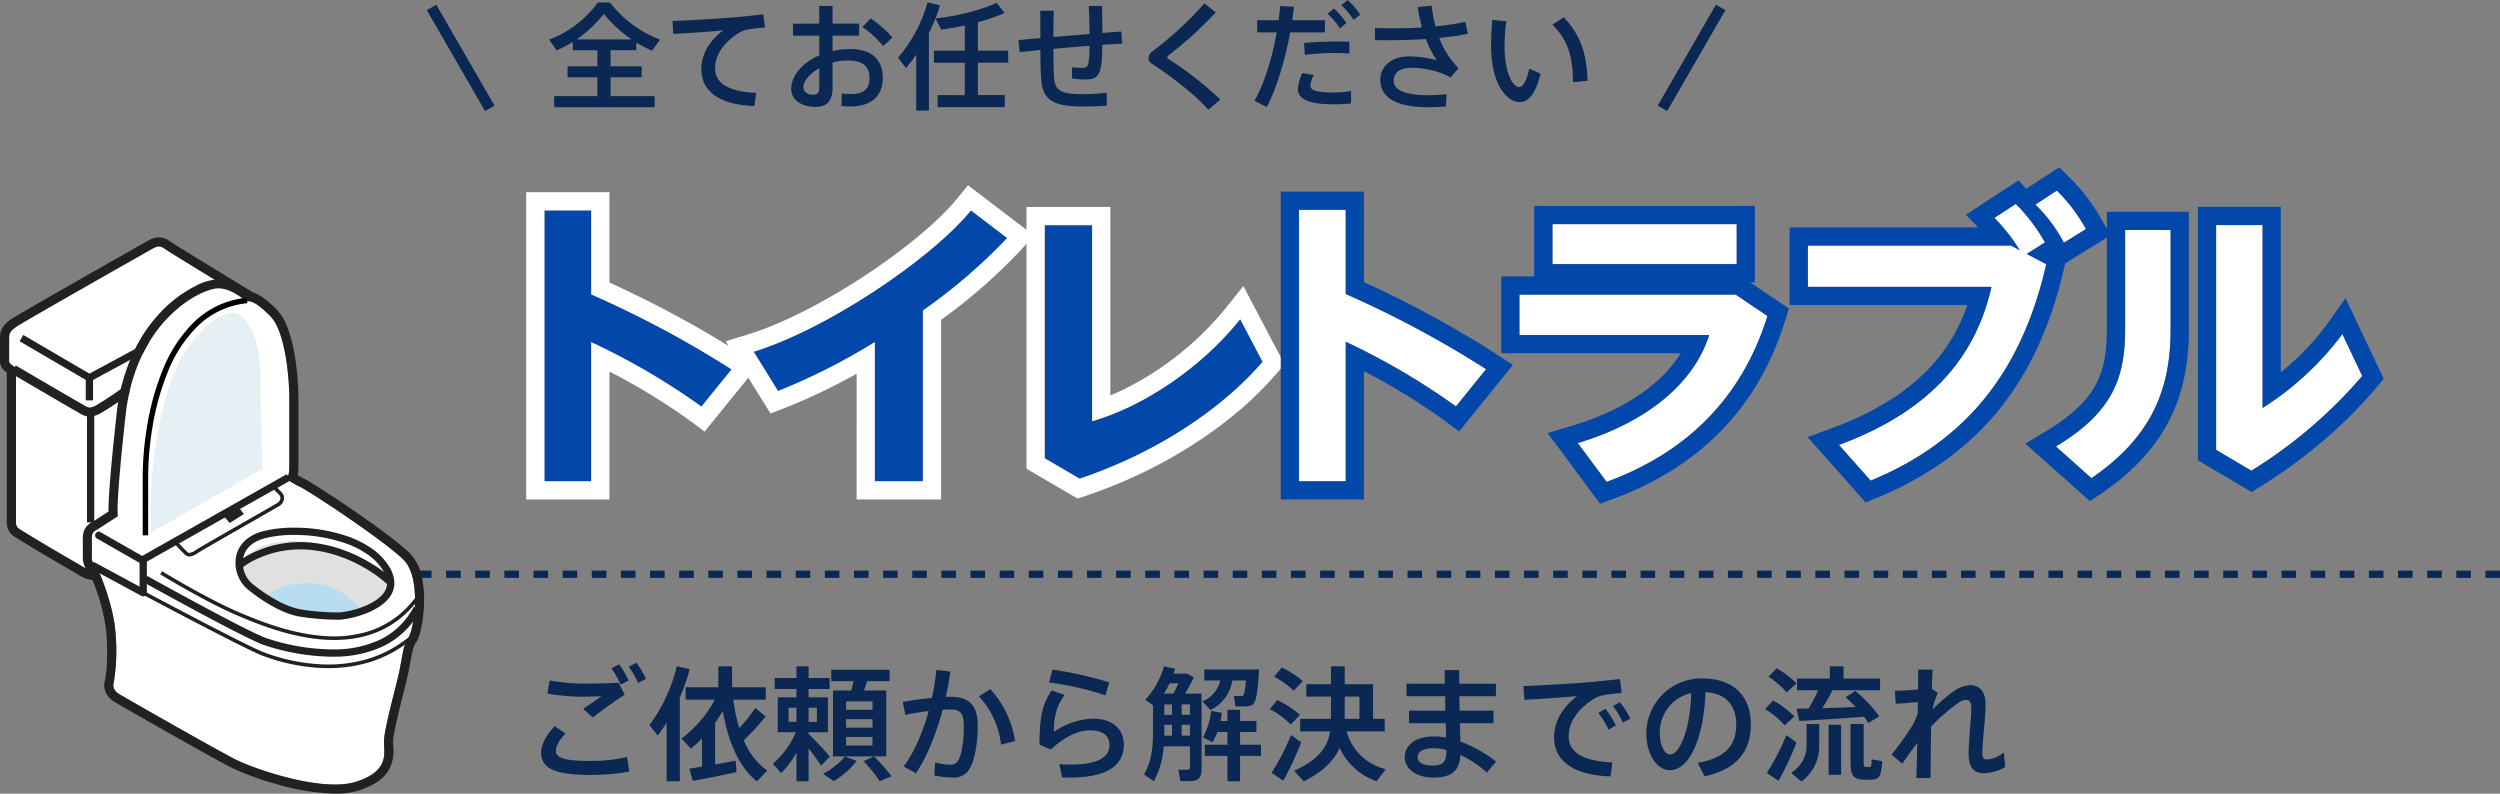 <svg xmlns="http://www.w3.org/2000/svg" width="686.5" height="217.938" viewBox="0 0 686.5 217.938"><rect x="0" y="0" width="686.5" height="217.938" fill="#808080" stroke="none"/><g transform="translate(-35.5 -365.32)"><g transform="translate(132.5 -2142)"><g transform="translate(102 728)"><path d="M-135.616-16.864a35.665,35.665,0,0,0,7.424-6.976,36.335,36.335,0,0,0,7.616,6.976ZM-141.824-1.28V1.76h27.584V-1.28h-12.1V-6.464h8.544V-9.472h-8.544v-4.416h7.072V-16a34.612,34.612,0,0,0,4.32,2.24l2.208-3.04A31.377,31.377,0,0,1-126.5-27.008h-3.328A29.41,29.41,0,0,1-143.2-16.8l2.048,2.944a30.862,30.862,0,0,0,4.448-2.3v2.272h6.752v4.416h-8.192v3.008h8.192V-1.28Zm32.48-20.64.256,3.552c4.032-.192,10.272-.64,13.632-.96-3.712,2.816-5.952,6.528-5.952,10.592,0,6.464,5.408,9.856,14.592,10.176l.448-3.616C-94.24-2.528-97.632-4.992-97.632-8.9c0-3.744,2.336-7.008,6.208-9.536a8.335,8.335,0,0,1,2.4-1.056,44.073,44.073,0,0,1,5.088-.64l-.448-3.616c-2.368.288-5.7.64-8.384.864C-95.968-22.624-104.96-22.048-109.344-21.92Zm40.32,12.96v5.184c0,1.5-.416,2.112-1.7,2.112-1.728,0-2.656-.928-2.656-2.08C-73.376-5.472-71.616-7.488-69.024-8.96Zm-7.2-12.224v3.3h7.2v5.408c-4.576,1.984-7.712,5.5-7.712,9.248,0,2.688,2.5,4.9,6.688,4.9,3.264,0,4.672-1.792,4.672-5.344V-10.5a16.068,16.068,0,0,1,4.128-.576c4.16,0,6.016,1.664,6.016,4.768,0,2.944-1.376,4.448-5.248,4.448a16.606,16.606,0,0,1-2.368-.16l-.1,3.424a22.606,22.606,0,0,0,2.4.16c6.048,0,8.96-3.1,8.96-7.84,0-4.992-2.976-7.936-8.96-7.936a21.71,21.71,0,0,0-4.832.544v-4.224h7.3v-3.3h-7.3v-4.864h-3.648v4.864Zm21.312-1.472-2.272,2.4a25.036,25.036,0,0,1,5.7,5.248l2.56-2.4A34.922,34.922,0,0,0-54.912-22.656ZM-36.544-1.568v3.3H-18.08v-3.3h-7.392v-8.9h8.32v-3.3h-8.32v-7.808a47.052,47.052,0,0,0,7.328-2.56l-2.208-2.784c-3.84,1.92-11.232,3.776-16.768,4.288a36.559,36.559,0,0,0,1.248-3.584L-39.3-27.04a39.752,39.752,0,0,1-8.1,15.2c.672.9,1.344,1.792,2.176,2.848.992-1.152,1.92-2.4,2.816-3.648V2.688h3.488V-18.624a40.278,40.278,0,0,0,1.792-4l1.6,3.072c1.984-.256,4.224-.64,6.464-1.12v6.912h-8.48v3.3h8.48v8.9ZM-14.336-16.64l.32,3.264c1.632-.16,3.552-.352,5.7-.576,0,3.456.1,6.3.224,8.1C-7.616,0-4.544,1.568,3.52,1.568c2.048,0,4.608-.1,6.4-.224V-2.24a51.445,51.445,0,0,1-6.464.416c-6.144.032-7.744-.992-8-4.448-.128-1.76-.16-4.64-.192-8,3.264-.288,6.688-.576,9.92-.832C5.12-9.44,4.768-9.056,3.264-9.056a23.632,23.632,0,0,1-2.88-.16v3.1A32.869,32.869,0,0,0,4-5.856c3.9,0,4.608-1.472,4.7-9.5,2.048-.16,3.936-.288,5.472-.352L13.92-19.04c-1.472.128-3.264.256-5.216.416,0-2.656-.032-5.376-.064-7.424H4.96c.128,2.112.224,5.024.224,7.712-3.232.256-6.688.544-9.92.8,0-2.4.032-4.9.1-7.2H-8.352c.032,2.336.032,4.928.032,7.52C-10.656-17.024-12.736-16.832-14.336-16.64ZM36.736-26.752a95.829,95.829,0,0,1-14.208,13.12,2.508,2.508,0,0,0-1.152,1.856,1.766,1.766,0,0,0,.864,1.536c5.92,3.9,12.064,8.7,15.584,12.7L41.088-.352A94.545,94.545,0,0,0,26.816-11.52a.511.511,0,0,1-.256-.448.655.655,0,0,1,.288-.48A108.9,108.9,0,0,0,39.84-24.256Zm37.6.512a19.574,19.574,0,0,1,3.36,4.032l1.824-1.44a21.076,21.076,0,0,0-3.456-4.032ZM70.56-23.9a18.578,18.578,0,0,1,3.36,4l1.792-1.44a20.762,20.762,0,0,0-3.424-4.032Zm-19.328,1.76v3.36h5.344C55.36-11.84,53.152-4.608,50.464,0l3.392,1.7c2.688-5.056,5.024-12.9,6.432-20.48h9.536v-3.36H60.832c.192-1.248.352-2.464.48-3.68l-3.776-.192c-.1,1.248-.256,2.56-.416,3.872Zm25.312,5.952c-1.12-.064-2.528-.1-4.032-.1-2.72.032-6.048.16-8.416.416l.192,3.264a61.9,61.9,0,0,1,7.9-.512c1.6,0,3.136.032,4.352.16ZM63.68-7.648A10.721,10.721,0,0,0,62.4-3.2C62.4-.16,66.272.96,72.1.96c1.6,0,3.232-.064,4.9-.224V-2.688a29.553,29.553,0,0,1-4.928.416c-3.9,0-6.24-.448-6.24-1.856a6.516,6.516,0,0,1,.96-2.912Zm19.872-9.024c1.184.032,2.528.032,3.9.032,3.168,0,6.656-.1,10.08-.32a25.019,25.019,0,0,0,3.04,5.824,29.9,29.9,0,0,0-7.808-1.056c-4.576,0-7.744,2.752-7.744,6.368,0,4.768,4.1,7.584,13.248,7.584,1.376,0,3.072-.064,4.768-.192l.192-3.392c-1.856.192-3.616.288-5.024.288-6.688,0-9.5-1.568-9.5-4,0-2.08,1.6-3.52,4.7-3.52A22.866,22.866,0,0,1,104.32-6.432l2.208-2.528a22.969,22.969,0,0,1-5.312-8.32,67.4,67.4,0,0,0,7.872-1.12l-.736-3.3a61.335,61.335,0,0,1-8.16,1.248,34.591,34.591,0,0,1-1.056-5.664l-3.84.384A48.889,48.889,0,0,0,96.48-20.16c-2.816.192-5.7.256-8.256.256-1.76,0-3.3-.032-4.672-.1ZM132.288-20.9c4.224,4.256,5.6,8.544,5.664,15.776l4-.352c-.256-7.3-1.792-12.48-6.56-17.44Zm-16.512-1.312c-.224,2.624-.32,5.088-.32,7.264,0,10.208,4.224,15.3,7.872,15.3,2.56,0,4.48-2.592,5.7-7.808l-3.1-1.376c-.608,3.008-1.664,5.056-2.752,5.056-1.92,0-4.032-4.256-4.032-11.264a60.218,60.218,0,0,1,.48-6.816Z" transform="translate(95 1807)" fill="#0a2853"/><path d="M1.5,32h-3V0h3Z" transform="translate(-80.5 1781.359) rotate(-30)" fill="#0a2853"/><path d="M-1.5,32V0h3V32Z" transform="translate(257.5 1809.071) rotate(-150)" fill="#0a2853"/></g></g><path d="M-174.862-28.56a18.352,18.352,0,0,1,2.55,4.454l2.176-1.156a25.121,25.121,0,0,0-2.618-4.454Zm-4.726.442a22.273,22.273,0,0,1,2.516,4.42l2.176-1.122a23.962,23.962,0,0,0-2.618-4.454Zm-6.868,4.148a52.332,52.332,0,0,1-10.1-.85l-.646,3.6a57.614,57.614,0,0,0,9.758.85c1.6,0,3.57-.068,5.1-.136-1.224.884-3.434,2.38-5,3.5l2.652,2.346c2.244-1.8,6.834-5.1,8.738-6.222l-1.7-3.332c-2.686.2-5.644.238-8.772.238ZM-198.9-4.93c0,4.556,4.556,6.052,13.6,6.052A62.228,62.228,0,0,0-174.692.2l-.612-4.012a43.5,43.5,0,0,1-9.724,1.088c-6.9,0-9.826-.646-9.826-2.788,0-1.292.986-3.026,2.652-4.726l-2.992-2.04c-2.414,2.516-3.706,5.168-3.706,7.31Zm38.08-15.232a54.4,54.4,0,0,0,2.72-7.786l-3.536-.782a44.985,44.985,0,0,1-7.514,16.15l2.244,2.89a41.5,41.5,0,0,0,2.448-3.57V2.856h3.638ZM-158.2-.612l.918,3.366c3.128-.544,8.5-1.632,12.036-2.414-.068-1.19-.17-2.176-.272-3.162-1.6.34-3.6.714-5.61,1.054V-13.192c.748-1.054,1.462-2.176,2.108-3.3,1.564,9.078,4.658,15.572,9.35,19.38l2.856-2.958a19.175,19.175,0,0,1-6.46-8.33,65.993,65.993,0,0,0,6.018-6.528l-2.822-2.346a43.408,43.408,0,0,1-4.42,5.542,47.158,47.158,0,0,1-1.632-7.82h8.908v-3.4h-9.248V-28.7h-3.774v5.746h-8.976v3.4h8.024a32.057,32.057,0,0,1-9.146,10.642l2.55,2.822a33.017,33.017,0,0,0,3.06-2.822v7.752C-156.06-.952-157.284-.748-158.2-.612Zm43.044-18.462h7.242v2.312h-7.242Zm0,4.862h7.242v2.346h-7.242Zm0,4.9h7.242V-6.97h-7.242Zm4.794,6.63a40.107,40.107,0,0,1,4.42,5.508L-102.68,1.5a46.834,46.834,0,0,0-4.828-5.474h3.366V-22.066h-6.12c.34-.884.612-1.768.884-2.584h6.154v-3.128h-16.014v3.128h6.12c-.17.816-.408,1.7-.646,2.584h-5V-3.978h11.254Zm-15.1-10.778V-17.34h2.278v3.876Zm-5.508-3.876h2.176v3.876h-2.176Zm5.542,7.208h-.034v-.476h5.3V-20.2h-5.3v-2.278h5.78V-25.5h-5.78v-3.2h-3.332v3.2h-5.984v3.026h5.984V-20.2h-5.134v9.588h4.964a22.924,22.924,0,0,1-6.324,8.636l2.278,2.618a25.982,25.982,0,0,0,4.216-5.61v7.82h3.332V-6.188c1.36,1.734,2.618,3.5,3.434,4.76l2.38-2.516C-120.972-5.542-123.318-8.024-125.426-10.132Zm9.962,6.188a21.8,21.8,0,0,1-6.018,4.76l2.958,2.006a23.489,23.489,0,0,0,6.29-5.576Zm39.916-18.5-3.162,1.972a22.965,22.965,0,0,1,6.086,13.26l3.842-.986A26.748,26.748,0,0,0-75.548-22.44Zm-24.038,3.5.68,3.57a64.929,64.929,0,0,1,6.426-1.054C-94.146-10.4-96.526-5-99.382-1.19l3.4,1.836C-92.99-3.74-90.474-10-88.638-16.8c.714-.034,1.394-.068,2.04-.068,2.788,0,3.774,1.02,3.774,4.522,0,4.624-.646,8.194-1.7,9.69a2.208,2.208,0,0,1-2.21.952,13.121,13.121,0,0,1-3.978-.646l-.238,3.6a23.416,23.416,0,0,0,5,.578,4.834,4.834,0,0,0,4.76-2.55c1.258-2.108,2.176-6.46,2.176-11.8s-2.278-7.82-7.378-7.82c-.408,0-.884,0-1.394.034.51-2.312.952-4.624,1.258-6.97l-3.842-.442A72.3,72.3,0,0,1-91.6-20.026C-94.248-19.788-97.172-19.38-99.586-18.938Zm55.658-1.8,1.02-3.57a106.486,106.486,0,0,0-15.572-3.5l-.952,3.536A82.764,82.764,0,0,1-43.928-20.74Zm-11.22-.136-3.57-1.19c-2.584,3.808-3.332,7.31-3.332,14.858l3.094,1.36c3.706-3.434,7.412-5.27,10.744-5.27,3.706,0,5.372,1.5,5.372,4.012,0,3.23-2.924,5.372-10.574,5.372-.816,0-2.176-.034-3.2-.1l.782,3.638c.646.034,1.462.034,2.006.034C-43.282,1.836-38.9-1.6-38.9-7.208c0-4.386-3.23-7.14-8.534-7.14A20.13,20.13,0,0,0-58.106-10.71C-58.106-14.654-57.494-17.646-55.148-20.876Zm46.07-3.944h3.706c-.2,2.72-.476,3.978-.816,4.182a.771.771,0,0,1-.442.1c-.442,0-1.462,0-2.04-.068l.408,2.89c.714.034,2.04.034,2.618.034a4.887,4.887,0,0,0,1.972-.408c1.122-.612,1.564-3.5,1.9-9.758H-16.8v3.026h4.386a7.871,7.871,0,0,1-4.93,5.712l2.244,2.414A11.052,11.052,0,0,0-9.078-24.82Zm-18.8,3.6c.578-.918,1.088-1.87,1.564-2.822H-23.9A31.126,31.126,0,0,1-25.3-21.216H-27.88Zm4.862,5.848v-2.89h2.278v2.89Zm-4.76,0v-2.89h2.108v2.89Zm7.038,8.636v5.678c0,.476-.136.714-.68.748A21.7,21.7,0,0,1-23.936-.34l.578,3.128a20.792,20.792,0,0,0,3.672-.068c1.6-.306,2.142-1.292,2.142-3.128V-21.216h-4.522c.884-1.53,1.734-3.094,2.38-4.42l-1.8-1.054h-3.774c.17-.442.306-.918.442-1.36l-3.06-.646a22.384,22.384,0,0,1-5.134,9.18l2.142,1.5v7.208c0,4.42-.476,8.364-2.482,11.8,1.02.714,1.836,1.292,2.686,1.87a23,23,0,0,0,2.72-9.588Zm-2.278-2.924v-2.992h2.278v2.992Zm-4.76,0v-2.992h2.108v2.992ZM-16.66-7.174v3.06h6.222v6.97H-6.97v-6.97h5.746v-3.06H-6.97v-3.5h4.488V-13.7H-6.97v-3.06h-3.468v3.06h-1.9c.17-.748.272-1.462.374-2.244l-2.958-.51A19.559,19.559,0,0,1-17.17-9.18c1.02.51,1.836.918,2.618,1.326a17.942,17.942,0,0,0,1.36-2.822h2.754v3.5ZM2.38-25.84A22.8,22.8,0,0,1,7.752-22l2.482-2.652a25,25,0,0,0-5.78-3.74ZM1.19-16.932a21.508,21.508,0,0,1,5.746,4.216l2.516-2.652a25.579,25.579,0,0,0-6.222-4.08ZM21.76-14.28V-20.4h4.046v6.12Zm.51,3.434H32.742V-14.28h-3.2V-23.8H21.76v-4.9H17.986v4.9H11.22v3.4h6.766v6.12H9.52v3.434h8.228c-.68,4.284-3.2,7.854-9.894,10.812L10.506,2.89c5.338-2.652,8.33-5.78,9.86-9.214a17.472,17.472,0,0,0,10.166,9.18L33.014-.476A14.6,14.6,0,0,1,22.27-10.846ZM1.666.544,4.9,2.686A82.269,82.269,0,0,0,9.792-7.82L7.038-9.86A67.215,67.215,0,0,1,1.666.544Zm48.008-6.29v.136c0,3.128-.85,4.148-3.842,4.148-2.686,0-4.046-.952-4.046-2.312,0-1.462,1.462-2.448,4.25-2.448A15.505,15.505,0,0,1,49.674-5.746ZM39.406-16.524v3.434H49.5c.034,1.428.068,2.788.1,3.944a18.781,18.781,0,0,0-3.366-.306c-5.134,0-7.99,2.448-7.99,5.712,0,2.958,2.856,5.576,7.854,5.576,5.2,0,7.174-1.972,7.446-6.188A28.064,28.064,0,0,1,60.792.476l2.55-3.026a37.531,37.531,0,0,0-9.826-5.508c-.034-1.394-.068-3.128-.136-5.032h9.248v-3.434H53.312l-.1-3.978H63.274v-3.434H53.21v-3.74H49.2c0,1.054.034,2.346.034,3.74H38.726V-20.5H49.334c0,1.326.034,2.652.068,3.978ZM70.822-23.29l.272,3.774c4.284-.2,10.914-.68,14.484-1.02-3.944,2.992-6.324,6.936-6.324,11.254C79.254-2.414,85,1.19,94.758,1.53l.476-3.842C86.87-2.686,83.266-5.3,83.266-9.452c0-3.978,2.482-7.446,6.6-10.132a8.856,8.856,0,0,1,2.55-1.122,46.827,46.827,0,0,1,5.406-.68l-.476-3.842c-2.516.306-6.052.68-8.908.918C85.034-24.038,75.48-23.426,70.822-23.29ZM95.4-17.782a20.14,20.14,0,0,1,2.754,4.522l2.04-1.088a23.354,23.354,0,0,0-2.89-4.522Zm-4.012,1.9a21.159,21.159,0,0,1,2.822,4.556l2.006-1.122a24.88,24.88,0,0,0-2.856-4.59Zm25.534-5.474c-.34,10.88-3.468,16.864-5.78,16.864-1.564,0-2.856-2.55-2.856-5.814A11,11,0,0,1,116.926-21.352ZM104.584-10.2c0,5.134,2.618,10,6.46,10,5.372,0,9.282-8.67,9.792-21.42,5.746.34,8.432,3.808,8.432,8.874s-2.244,9.112-10.574,10.54l1.87,3.706C130.356-.646,133.28-6.29,133.28-12.818c0-6.8-3.808-12.58-13.6-12.58a15.177,15.177,0,0,0-15.1,15.164Zm33.558-15.64a22.007,22.007,0,0,1,4.964,4.284L145.826-24a24.942,24.942,0,0,0-5.44-4.182Zm-.952,8.908a21,21,0,0,1,5.372,4.454l2.652-2.482a26.124,26.124,0,0,0-5.848-4.386Zm8.67-.136.714,3.366c4.556-.238,12.546-.748,17.782-1.156a17.066,17.066,0,0,1,1.156,1.734l3.026-1.836a35.248,35.248,0,0,0-6.6-7L159.324-20.2q1.479,1.326,2.754,2.652c-2.822.136-6.12.238-9.18.34a54.608,54.608,0,0,0,2.788-4.93h13.09v-3.2h-10.03V-28.7h-3.774v3.366h-9.01v3.2h5.814a51,51,0,0,1-2.618,5C147.9-17.1,146.778-17.068,145.86-17.068Zm2.72,4.216V-7.14c0,2.89-.986,5.44-4.216,7.718l2.822,2.346a11.988,11.988,0,0,0,4.862-10.03v-5.746Zm12.07-.034v10.1c0,4.114.646,5.1,3.74,5.2.442,0,1.224.034,1.768,0,2.312-.068,2.924-.646,3.2-5.1l-2.924-.476c0,1.972-.068,2.074-.51,2.074a6.184,6.184,0,0,1-1.122,0c-.442,0-.544-.2-.544-1.7v-10.1Zm-6.018.238V1.088h3.434V-12.648ZM137.666.578,140.9,2.72a81.7,81.7,0,0,0,4.9-10.472l-2.754-2.074A64.249,64.249,0,0,1,137.666.578Zm45.322-23.086c.068-2.108.136-3.91.2-5.3h-3.944c0,1.462-.034,3.332-.068,5.474-2.21.17-4.862.34-6.358.34l.272,3.57c1.9-.1,4.386-.34,6.052-.476l-.034,3.094a16.9,16.9,0,0,1-1.462,3.332,81.113,81.113,0,0,1-5.712,7.99l2.924,2.516c1.156-1.7,2.686-3.842,4.114-5.678-.068,3.808-.17,7.276-.238,9.622h3.91c0-3.094.068-8.568.136-14.144a50.888,50.888,0,0,1,7.412-6.46,4.12,4.12,0,0,1,2.21-.884c.918,0,1.428.68,1.428,2.346,0,1.564-.238,3.808-.374,5.746-.2,2.618-.374,4.862-.374,6.732,0,3.91,1.5,5.338,4.386,5.338a13.278,13.278,0,0,0,5.678-1.7l-.408-4.012a8.319,8.319,0,0,1-4.624,1.938c-.85,0-1.258-.408-1.258-1.7,0-1.666.238-4.352.476-7.038.238-2.346.408-4.624.408-6.324,0-3.638-1.666-5.338-4.182-5.338A8.311,8.311,0,0,0,189.176-22a43.556,43.556,0,0,0-5.984,5.134,21.072,21.072,0,0,1,1.428-4.556Z" transform="translate(383 577)" fill="#0a2853"/><path d="M660,1h-4V-1h4Zm-8,0h-4V-1h4Zm-8,0h-4V-1h4Zm-8,0h-4V-1h4Zm-8,0h-4V-1h4Zm-8,0h-4V-1h4Zm-8,0h-4V-1h4Zm-8,0h-4V-1h4Zm-8,0h-4V-1h4Zm-8,0h-4V-1h4Zm-8,0h-4V-1h4Zm-8,0h-4V-1h4Zm-8,0h-4V-1h4Zm-8,0h-4V-1h4Zm-8,0h-4V-1h4Zm-8,0h-4V-1h4Zm-8,0h-4V-1h4Zm-8,0h-4V-1h4Zm-8,0h-4V-1h4Zm-8,0h-4V-1h4Zm-8,0h-4V-1h4Zm-8,0h-4V-1h4Zm-8,0h-4V-1h4Zm-8,0h-4V-1h4Zm-8,0h-4V-1h4Zm-8,0h-4V-1h4Zm-8,0h-4V-1h4Zm-8,0h-4V-1h4Zm-8,0h-4V-1h4Zm-8,0h-4V-1h4Zm-8,0h-4V-1h4Zm-8,0h-4V-1h4Zm-8,0h-4V-1h4Zm-8,0h-4V-1h4Zm-8,0h-4V-1h4Zm-8,0h-4V-1h4Zm-8,0h-4V-1h4Zm-8,0h-4V-1h4Zm-8,0h-4V-1h4Zm-8,0h-4V-1h4Zm-8,0h-4V-1h4Zm-8,0h-4V-1h4Zm-8,0h-4V-1h4Zm-8,0h-4V-1h4Zm-8,0h-4V-1h4Zm-8,0h-4V-1h4Zm-8,0h-4V-1h4Zm-8,0h-4V-1h4Zm-8,0h-4V-1h4Zm-8,0h-4V-1h4Zm-8,0h-4V-1h4Zm-8,0h-4V-1h4Zm-8,0h-4V-1h4Zm-8,0h-4V-1h4Zm-8,0h-4V-1h4Zm-8,0h-4V-1h4Zm-8,0h-4V-1h4Zm-8,0h-4V-1h4Zm-8,0h-4V-1h4Zm-8,0h-4V-1h4Zm-8,0h-4V-1h4Zm-8,0h-4V-1h4Zm-8,0h-4V-1h4Zm-8,0h-4V-1h4Zm-8,0h-4V-1h4Zm-8,0h-4V-1h4Zm-8,0h-4V-1h4Zm-8,0h-4V-1h4Zm-8,0h-4V-1h4Zm-8,0h-4V-1h4Zm-8,0H96V-1h4ZM92,1H88V-1h4ZM84,1H80V-1h4ZM76,1H72V-1h4ZM68,1H64V-1h4ZM60,1H56V-1h4ZM52,1H48V-1h4ZM44,1H40V-1h4ZM36,1H32V-1h4ZM28,1H24V-1h4ZM20,1H16V-1h4ZM12,1H8V-1h4ZM4,1H0V-1H4Z" transform="translate(62 523)" fill="#0a2853"/><g transform="translate(64.247 53.339)"><path d="M39.512-48.837V-71.9H26.664V2.472H39.512V-35.733a190.745,190.745,0,0,1,30.272,17.7l8.272-10.211A284.643,284.643,0,0,0,39.512-48.837Zm91.08,4.425a151.169,151.169,0,0,0,23.144-19.911L143.792-71.9C132.88-58.537,104.1-39.222,84.128-33.1l6.688,10.806a174.387,174.387,0,0,0,26.576-13.444V2.472h13.2Z" transform="translate(94.089 441.661)" fill="#0248aa"/><path d="M26.664-71.9V2.472H39.512V-35.733a190.745,190.745,0,0,1,30.272,17.7l8.272-10.211A284.642,284.642,0,0,0,39.512-48.837V-71.9H26.664m117.128,0C132.88-58.537,104.1-39.222,84.128-33.1l6.688,10.806a174.388,174.388,0,0,0,26.576-13.444V2.472h13.2V-44.412a151.171,151.171,0,0,0,23.144-19.911L143.792-71.9m-.815-6.906,18.131,13.808-3.674,4.036a150.358,150.358,0,0,1-21.842,19.1V7.472h-23.2V-27.05A162.892,162.892,0,0,1,92.62-17.626l-3.871,1.5-6.1-9.849-12,14.808L66.81-14.015a171.259,171.259,0,0,0-22.3-13.646V7.472H21.664V-76.9H44.512v24.81A294.344,294.344,0,0,1,77.278-34.662l-.813-1.313,6.2-1.9c8.9-2.731,20.549-8.594,31.951-16.086,10.913-7.171,20.374-15.058,25.306-21.1Z" transform="translate(94.089 441.661)" fill="#fff"/><path d="M19.008-67.848V-3.835l9.592,5.6C48.84-5.024,67.144-16.74,78.848-30.323l-6.16-11.716c-11,13.753-27.016,24.111-40.656,28.016V-67.848Z" transform="translate(239.123 441.661)" fill="#0248aa"/><path d="M19.008-67.848V-3.835l9.592,5.6C48.84-5.024,67.144-16.74,78.848-30.323l-6.16-11.716c-11,13.753-27.016,24.111-40.656,28.016V-67.848H19.008m-5-5H37.032v51.763a78.1,78.1,0,0,0,13.515-7.393A83.578,83.578,0,0,0,68.783-45.162l4.774-5.968,11.3,21.493-2.222,2.578a94.413,94.413,0,0,1-10.5,10.342,116.5,116.5,0,0,1-12.519,9.2A131.669,131.669,0,0,1,45.5.311a136.281,136.281,0,0,1-15.308,6.2l-2.152.722-14.03-8.2Z" transform="translate(239.123 441.661)" fill="#fff"/><path d="M39.512-48.951V-72.064H26.664V2.477H39.512V-35.817a190.642,190.642,0,0,1,30.272,17.74l8.272-10.235A284.422,284.422,0,0,0,39.512-48.951Zm56.76-19.19v11h50.6v-11Zm-9.064,19.36v11.087h52.1c-4.048,12.878-16.544,23.8-36.08,29.68l7.92,10.661C132.792-5.284,148.192-20.039,155.32-42.9l-8.712-5.885ZM234.784-77.352l-5.9,3.838a42.372,42.372,0,0,1,7.832,10.49l6.072-3.753A45.832,45.832,0,0,0,234.784-77.352Zm-68.376,15.1v11.343h50.424C212.52-31.723,200.112-16.8,174.944-7.5l8.712,9.808c27.1-11.173,41.712-30.959,48.224-59.446l-5.368-2.814,5.016-3.156a48.447,48.447,0,0,0-8.008-10.576l-5.9,3.838a47.033,47.033,0,0,1,6.952,8.87L222.2-62.256ZM278.52-67.885V-6.137L288.2-.422a129.874,129.874,0,0,0,30.448-26.013l-5.456-11.514a82.192,82.192,0,0,1-21.912,20.3V-67.885ZM253.528-66.52v26.951c0,12.964-2.816,22.772-19.008,32.495l9.768,8.7C260.656-9.548,266.024-22.6,266.024-39.058V-66.52Z" transform="translate(301.279 441.661)" fill="#fff"/><path d="M234.784-77.352l-5.9,3.838a42.372,42.372,0,0,1,7.832,10.49l6.072-3.753a45.832,45.832,0,0,0-8.008-10.576M223.52-73.685l-5.9,3.838a47.034,47.034,0,0,1,6.952,8.87L222.2-62.256H166.408v11.343h50.424C212.52-31.723,200.112-16.8,174.944-7.5l8.712,9.808c27.1-11.173,41.712-30.959,48.224-59.446l-5.368-2.814,5.016-3.156a48.447,48.447,0,0,0-8.008-10.576M26.664-72.064V2.477H39.512V-35.817a190.643,190.643,0,0,1,30.272,17.74l8.272-10.235a284.422,284.422,0,0,0-38.544-20.64V-72.064H26.664m69.608,3.923v11h50.6v-11h-50.6m182.248.256V-6.137L288.2-.422a129.873,129.873,0,0,0,30.448-26.013l-5.456-11.514a82.192,82.192,0,0,1-21.912,20.3V-67.885H278.52M253.528-66.52v26.951c0,12.964-2.816,22.772-19.008,32.495l9.768,8.7C260.656-9.548,266.024-22.6,266.024-39.058V-66.52h-12.5M87.208-48.781v11.087h52.1c-4.048,12.879-16.544,23.8-36.08,29.68l7.92,10.661C132.792-5.284,148.192-20.039,155.32-42.9l-8.712-5.885h-59.4M235.442-83.746l2.866,2.847a50.764,50.764,0,0,1,8.8,11.593l1.423,2.426v-4.64h22.5v32.463a63.014,63.014,0,0,1-1.2,12.731,46.69,46.69,0,0,1-4.07,11.845c-3.885,7.7-9.986,14.321-18.651,20.236l-3.227,2.2L226.118-7.862l5.828-3.5A47.437,47.437,0,0,0,240.822-18a24.9,24.9,0,0,0,4.831-6.4c2.016-3.907,2.875-8.444,2.875-15.17V-64.443l-11.47,7.089-.3,1.33a111.1,111.1,0,0,1-6.783,20.668,82.705,82.705,0,0,1-10.563,17.54A76.542,76.542,0,0,1,204.665-3.656a90.933,90.933,0,0,1-19.1,10.586l-3.285,1.354L166.344-9.655l6.868-2.537a83.885,83.885,0,0,0,15.623-7.546A56.244,56.244,0,0,0,200.049-28.9a47.157,47.157,0,0,0,7.5-10.709,49.806,49.806,0,0,0,2.672-6.3H161.408V-67.256h51.761L209.8-70.719l14.465-9.416,2.163,2.257ZM21.664-77.064H44.512V-52.2A287.4,287.4,0,0,1,80.784-32.5l4.643,3.024L70.658-11.2l-3.852-2.857A171.173,171.173,0,0,0,44.512-27.737V7.477H21.664Zm69.608,3.923h60.6v21h-1.3L161.2-44.957l-1.107,3.55a79.44,79.44,0,0,1-7.332,16.695,70.322,70.322,0,0,1-10.528,13.7A72.967,72.967,0,0,1,128.814-.352a87.047,87.047,0,0,1-15.95,7.7l-3.507,1.285L94.964-10.747l6.818-2.054a73.645,73.645,0,0,0,12.462-4.966,52.531,52.531,0,0,0,9.622-6.3,37.624,37.624,0,0,0,6.743-7.248q.477-.682.911-1.378H82.208V-53.781h9.064Zm182.248.256h22.76v45.469c1.054-.872,2.109-1.788,3.148-2.735a68.567,68.567,0,0,0,9.68-10.683l4.938-6.988L324.534-25.69l-2.044,2.454A121.631,121.631,0,0,1,307.818-8.564,139.839,139.839,0,0,1,290.829,3.831l-2.569,1.588-14.74-8.7Z" transform="translate(301.279 441.661)" fill="#0248aa"/></g><g transform="translate(-179.725 1183.839)"><g transform="translate(217.725 -750.839)"><path d="M225.226-670.384c3.364,2.082,12.248,7.172,13.148,7.744a5.21,5.21,0,0,0,3.2.917c.993-.158,17.7-2.93,17.7-2.93l25.16-15.787v-55.011s-22.963-13.977-24.1-14.828-1.978-.633-3.145,0-36.036,20.395-37.582,21.543-1.877,1.6-1.877,3.287v5.75a1.2,1.2,0,0,0,.495,1.216c.513.391,1.383,1,1.383,1v41.489c0,1.144-.159,2.035.941,2.743S225.226-670.384,225.226-670.384Z" transform="translate(-217.725 750.839)" fill="#fff"/><path d="M241.182-661.693a2.486,2.486,0,0,0,.391-.029c.993-.158,17.7-2.93,17.7-2.93l25.16-15.787v-55.011s-22.963-13.977-24.1-14.828-1.978-.633-3.145,0-36.036,20.395-37.582,21.543-1.877,1.6-1.877,3.287v5.75a1.2,1.2,0,0,0,.495,1.216c.513.391,1.383,1,1.383,1v41.489c0,1.144-.159,2.035.941,2.743s4.682,2.867,4.682,2.867c3.364,2.082,12.248,7.172,13.148,7.744a5.75,5.75,0,0,0,2.807.946m0,2.5a8.284,8.284,0,0,1-4.147-1.336c-.3-.192-1.946-1.148-3.686-2.16-3.087-1.8-7.313-4.254-9.426-5.561-.273-.165-3.636-2.193-4.732-2.9a4.333,4.333,0,0,1-1.887-2.441,6.492,6.492,0,0,1-.206-2.06c0-.112,0-.226,0-.344V-716.2c-.141-.1-.278-.2-.4-.3a3.6,3.6,0,0,1-1.479-3.156v-5.8a5.836,5.836,0,0,1,.706-3.117,7.641,7.641,0,0,1,2.18-2.177c.3-.225,1.11-.824,19.185-11.129,8.809-5.022,18.061-10.26,18.694-10.6a5.994,5.994,0,0,1,2.882-.863,4.888,4.888,0,0,1,2.941,1.049c1.051.746,14.872,9.2,23.918,14.7l1.2.73v57.8l-26.756,16.789-.495.082c-.683.113-16.728,2.776-17.718,2.933A5,5,0,0,1,241.182-659.193Z" transform="translate(-217.725 750.839)" fill="#212121"/><path d="M240.3-691.677h-.064a5.733,5.733,0,0,1-2.691-.948c-1.852-1.013-18.133-10.555-18.825-10.96l1.264-2.157c.169.1,16.94,9.929,18.76,10.924a4.047,4.047,0,0,0,1.537.643,4.89,4.89,0,0,0,1.853-.669,90.373,90.373,0,0,0,7.994-5.369l1.487,2.009a89.452,89.452,0,0,1-8.386,5.607A6.784,6.784,0,0,1,240.3-691.677Z" transform="translate(-218.163 738.422)" fill="#212121"/><path d="M248.883-695.356h-2v-6.334h2Z" transform="translate(-225.835 737.622)" fill="#212121"/><path d="M240.507-704.65l-18.658-10.909,1.009-1.727,18.658,10.909Z" transform="translate(-218.97 741.584)" fill="#212121"/><path d="M248.308-703.963l-.951-1.76,16.886-9.124.951,1.76Z" transform="translate(-225.821 740.924)" fill="#212121"/><path d="M249.354-658.111h-2v-29.681h2Z" transform="translate(-225.961 733.885)" fill="#212121"/></g><path d="M255.985-672.555s-4.63,3.072-5.877,3.782-1.325,1.35-1.29,2.807,0,4.395,0,5.168a4.082,4.082,0,0,0,1.29,2.411c.574.513,4.376,9.647,5.083,16.776a54.1,54.1,0,0,1-.371,14.771c-.383,1.313.218,2.342,1.492,3.151s27.017,15.487,32.1,18.035,23.65,9,32.9,6.052,7.713-7.824,7.713-11.044,3.075-14.235,4.022-18.4,1.227-8.357,2.674-10.16,3.825-16.243-1.342-21.378-24.9-18.205-28.209-19.92a24.8,24.8,0,0,1-3.91-2.261s.776-.748.776-3.241v-19.04c0-4.441-.879-18.085-5.275-22.477s-5.235-3.894-6.264-4.078-4.036-3.5-8.092-3.5-22.387,8.164-25.331,34.85S255.985-672.555,255.985-672.555Z" transform="translate(-8.36 -4.233)" fill="#fff"/><path d="M283.405-735.1c-4.056,0-22.387,8.164-25.331,34.85s-2.089,27.691-2.089,27.691-4.63,3.072-5.877,3.782-1.325,1.35-1.29,2.807,0,4.395,0,5.168a4.082,4.082,0,0,0,1.29,2.411c.574.513,4.376,9.647,5.083,16.776a54.1,54.1,0,0,1-.371,14.771c-.383,1.313.218,2.342,1.492,3.151s27.017,15.487,32.1,18.035,23.65,9,32.9,6.052,7.713-7.824,7.713-11.044,3.075-14.235,4.022-18.4,1.227-8.357,2.674-10.16,3.825-16.243-1.342-21.378-24.9-18.205-28.209-19.92a24.8,24.8,0,0,1-3.91-2.261s.776-.748.776-3.241v-19.04c0-4.441-.879-18.085-5.275-22.477s-5.235-3.894-6.264-4.078-4.036-3.5-8.092-3.5m0-2.5h0c3.611,0,6.4,1.937,8.066,3.095.22.153.5.348.685.464a6.339,6.339,0,0,1,2.845.944,24.794,24.794,0,0,1,4.528,3.8,14.946,14.946,0,0,1,3.267,5.67,41.7,41.7,0,0,1,1.717,6.9,76.138,76.138,0,0,1,1.025,11.677V-686a11.292,11.292,0,0,1-.2,2.215c.5.279,1.146.632,1.987,1.068,1.889.98,7.895,4.862,13.671,8.837,4.306,2.963,12,8.4,15.148,11.528a13.013,13.013,0,0,1,3.268,6.469,29.274,29.274,0,0,1,.62,7.315,39.012,39.012,0,0,1-.732,6.49c-.664,3.242-1.389,4.145-1.627,4.442a5.079,5.079,0,0,0-.708,1.766c-.273,1.019-.5,2.284-.741,3.623-.218,1.214-.444,2.47-.737,3.76-.257,1.129-.654,2.7-1.114,4.523-1.064,4.212-2.846,11.263-2.846,13.321,0,.318.02.69.041,1.085a11.5,11.5,0,0,1-1.059,6.442c-1.415,2.613-4.175,4.542-8.437,5.9a21.671,21.671,0,0,1-6.515.873,63.888,63.888,0,0,1-16.347-2.716,77.624,77.624,0,0,1-11.921-4.358c-5.039-2.529-30.725-17.15-32.315-18.159a6.1,6.1,0,0,1-2.263-2.378,4.844,4.844,0,0,1-.289-3.583,29.437,29.437,0,0,0,.5-4.631,62.862,62.862,0,0,0-.214-9.193,54.686,54.686,0,0,0-4.513-15.4,6.409,6.409,0,0,1-1.872-4.033c0-.2,0-.542.005-.965.008-1.157.021-3.094,0-4.143a6.547,6.547,0,0,1,.34-2.665,4.777,4.777,0,0,1,2.212-2.374c.732-.417,2.932-1.849,4.5-2.881-.009-.7.009-1.6.056-2.675.207-4.816.934-12.9,2.161-24.019a53.35,53.35,0,0,1,4.866-17.521,41.255,41.255,0,0,1,8.113-11.417,34.275,34.275,0,0,1,8.453-6.175A15.767,15.767,0,0,1,283.405-737.6Z" transform="translate(-8.36 -4.233)" fill="#212121"/><path d="M263.069-625.572a1,1,0,0,1-.476-.12l-13.664-7.39a1,1,0,0,1-.4-1.355,1,1,0,0,1,1.355-.4l12.189,6.592v-6.528l-11.706-6.686a1,1,0,0,1-.372-1.364,1,1,0,0,1,1.364-.372l12.21,6.974a1,1,0,0,1,.5.868v8.786a1,1,0,0,1-.488.859A1,1,0,0,1,263.069-625.572Z" transform="translate(-8.519 -29.179)" fill="#212121"/><path d="M318.89-600.077q-.881,0-1.773-.035a52.573,52.573,0,0,1-16.457-3.459c-5.245-2.065-31.678-16.163-32.8-16.763l.471-.882c.274.146,27.5,14.67,32.7,16.714a51.53,51.53,0,0,0,16.13,3.391,38.743,38.743,0,0,0,11.689-1.24,32.386,32.386,0,0,0,11.82-5.988l.625.781a33.38,33.38,0,0,1-12.183,6.172A39,39,0,0,1,318.89-600.077Z" transform="translate(-13.545 -34.975)" fill="#212121"/><path d="M320.083-604.589a60.835,60.835,0,0,1-18.548-3.194c-5.5-1.9-31.966-16.613-33.09-17.238l.973-1.748c.274.152,27.433,15.256,32.769,17.1a58.129,58.129,0,0,0,18.841,3.075,29.729,29.729,0,0,0,12.159-2.6,20.38,20.38,0,0,0,9.424-9.1l1.768.934a22.339,22.339,0,0,1-10.333,9.971,31.7,31.7,0,0,1-12.974,2.8C320.741-604.593,320.411-604.589,320.083-604.589Z" transform="translate(-13.77 -33.598)" fill="#212121"/><path d="M322.354-609.827q-1.717,0-3.516-.152c-9.24-.779-17.852-4.377-22.479-6.309-9.2-3.843-21.682-11.5-21.807-11.579l.524-.852c.124.076,12.541,7.7,21.668,11.508,4.576,1.911,13.094,5.469,22.177,6.236a32.65,32.65,0,0,0,13.563-1.463,25.571,25.571,0,0,0,11.976-8.825l.794.608C339.747-613.461,332.054-609.827,322.354-609.827Z" transform="translate(-15.352 -32.954)" fill="#212121"/><path d="M268.509-640.659l-.984-1.741L307.517-665l.984,1.741Z" transform="translate(-13.524 -23.318)" fill="#212121"/><path d="M269.681-666.055h-1.5v-16.189a85.884,85.884,0,0,1,1.118-13.25,71.983,71.983,0,0,1,4.22-15.585,38.5,38.5,0,0,1,8.692-13.482,24.011,24.011,0,0,1,14.577-6.737l.145,1.493a22.545,22.545,0,0,0-13.685,6.328,37.029,37.029,0,0,0-8.339,12.964,70.488,70.488,0,0,0-4.129,15.259,84.334,84.334,0,0,0-1.1,13.011Z" transform="translate(-13.77 -5.455)"/><path d="M284.025-641.486c-.046,0-.091,0-.135-.005a2.086,2.086,0,0,1-1.349-.769c-.063-.063-.127-.128-.193-.191-.745-.709-2.4-2.512-2.467-2.588l.738-.675c.017.018,1.7,1.854,2.419,2.539.076.072.146.142.213.21.3.3.465.457.717.477a3.517,3.517,0,0,0,1.773-.745c1.306-.842,8.067-4.708,14.033-8.118,4.217-2.411,7.859-4.493,8.391-4.833a1.723,1.723,0,0,0,.876-1.216,1.406,1.406,0,0,0-.482-1.154c-.991-.97-1.885-1.893-1.893-1.9l.719-.7c.009.009.894.923,1.874,1.884a2.4,2.4,0,0,1,.777,1.971,2.691,2.691,0,0,1-1.332,1.956c-.553.353-4.2,2.441-8.433,4.858-5.66,3.235-12.7,7.262-13.987,8.09A4.456,4.456,0,0,1,284.025-641.486Z" transform="translate(-16.813 -24.212)" fill="#212121"/><path d="M298.088-650.774l1.826,2.121,3.9-2.457-1.638-2.1Z" transform="translate(-21.61 -26.253)" fill="#212121"/><g transform="translate(256.61 -732.637)"><path d="M331.753-620.572c3.268-.147,18.666-3.673,12.6-13.269s-24.36-11.465-33.4-9.069-7.761,11.082-3.794,14.263,8.929,6.3,13.569,7.2A69.614,69.614,0,0,0,331.753-620.572Z" transform="translate(-279.845 703.867)" fill="#e0e0e0"/><path d="M485.931-616.147s-4.536-7.556-13.276-8.2-13.439,3.7-13.439,3.7,8.561,4.822,13.92,5.08A98.693,98.693,0,0,0,485.931-616.147Z" transform="translate(-427.741 698.64)" fill="#b8ddf0"/><path d="M304.081-634.107s2.683-6.777,13.71-7.052,21.135,5.373,24.884,8.77,2.252,2.359,2.252,2.359.75-5.445-7.733-9.615-21.2-5.488-27.87-2.7S304.081-634.107,304.081-634.107Z" transform="translate(-279.797 703.858)" fill="#fff"/><path d="M331.713-619.571a69.733,69.733,0,0,1-11.178-.894c-5.2-1.006-10.487-4.58-14.005-7.4a9.256,9.256,0,0,1-2.8-4.008,9.327,9.327,0,0,1-.419-5.142c.709-3.35,3.33-5.787,7.381-6.86a34.453,34.453,0,0,1,8.608-.977,44.97,44.97,0,0,1,14.619,2.381,27.494,27.494,0,0,1,6.475,3.227,17.109,17.109,0,0,1,4.8,4.87,9.37,9.37,0,0,1,1.529,4.138,6.382,6.382,0,0,1-.712,3.568c-1.439,2.757-4.73,4.479-7.237,5.438a25.958,25.958,0,0,1-6.981,1.659ZM319.3-642.854a32.451,32.451,0,0,0-8.1.91c-4.209,1.115-5.551,3.52-5.936,5.341a7.332,7.332,0,0,0,.34,4.039,7.233,7.233,0,0,0,2.171,3.136c6.055,4.855,10.484,6.485,13.134,7a67.577,67.577,0,0,0,10.8.858h.016a24.244,24.244,0,0,0,6.335-1.528c3.957-1.513,5.544-3.28,6.178-4.5.875-1.676.635-3.545-.735-5.711a15.127,15.127,0,0,0-4.25-4.294,25.5,25.5,0,0,0-6-2.986A42.923,42.923,0,0,0,319.3-642.854Z" transform="translate(-279.845 703.867)" fill="#212121"/><path d="M344.674-628a34.39,34.39,0,0,0-5.552-4.05,40.112,40.112,0,0,0-6.348-3.089,35.51,35.51,0,0,0-8.2-2.063,28.68,28.68,0,0,0-8.143.135,28.061,28.061,0,0,0-6.213,1.759,22.466,22.466,0,0,0-5.292,2.971l-1.278-1.539a24.2,24.2,0,0,1,5.807-3.281,30.062,30.062,0,0,1,6.656-1.885,30.681,30.681,0,0,1,8.711-.146,37.526,37.526,0,0,1,8.7,2.192,42.135,42.135,0,0,1,6.682,3.261,35.568,35.568,0,0,1,5.855,4.29Z" transform="translate(-279.888 702.408)" fill="#212121"/><path d="M270.934-665.489l30.675-17.583s-.552-15.109-.552-25.743-4.048-17.487-7.973-17.112-13.687,6.74-18.191,23.773a120.451,120.451,0,0,0-3.959,33.126Z" transform="translate(-270.913 725.942)" fill="#e5f0f5"/></g></g></g></svg>